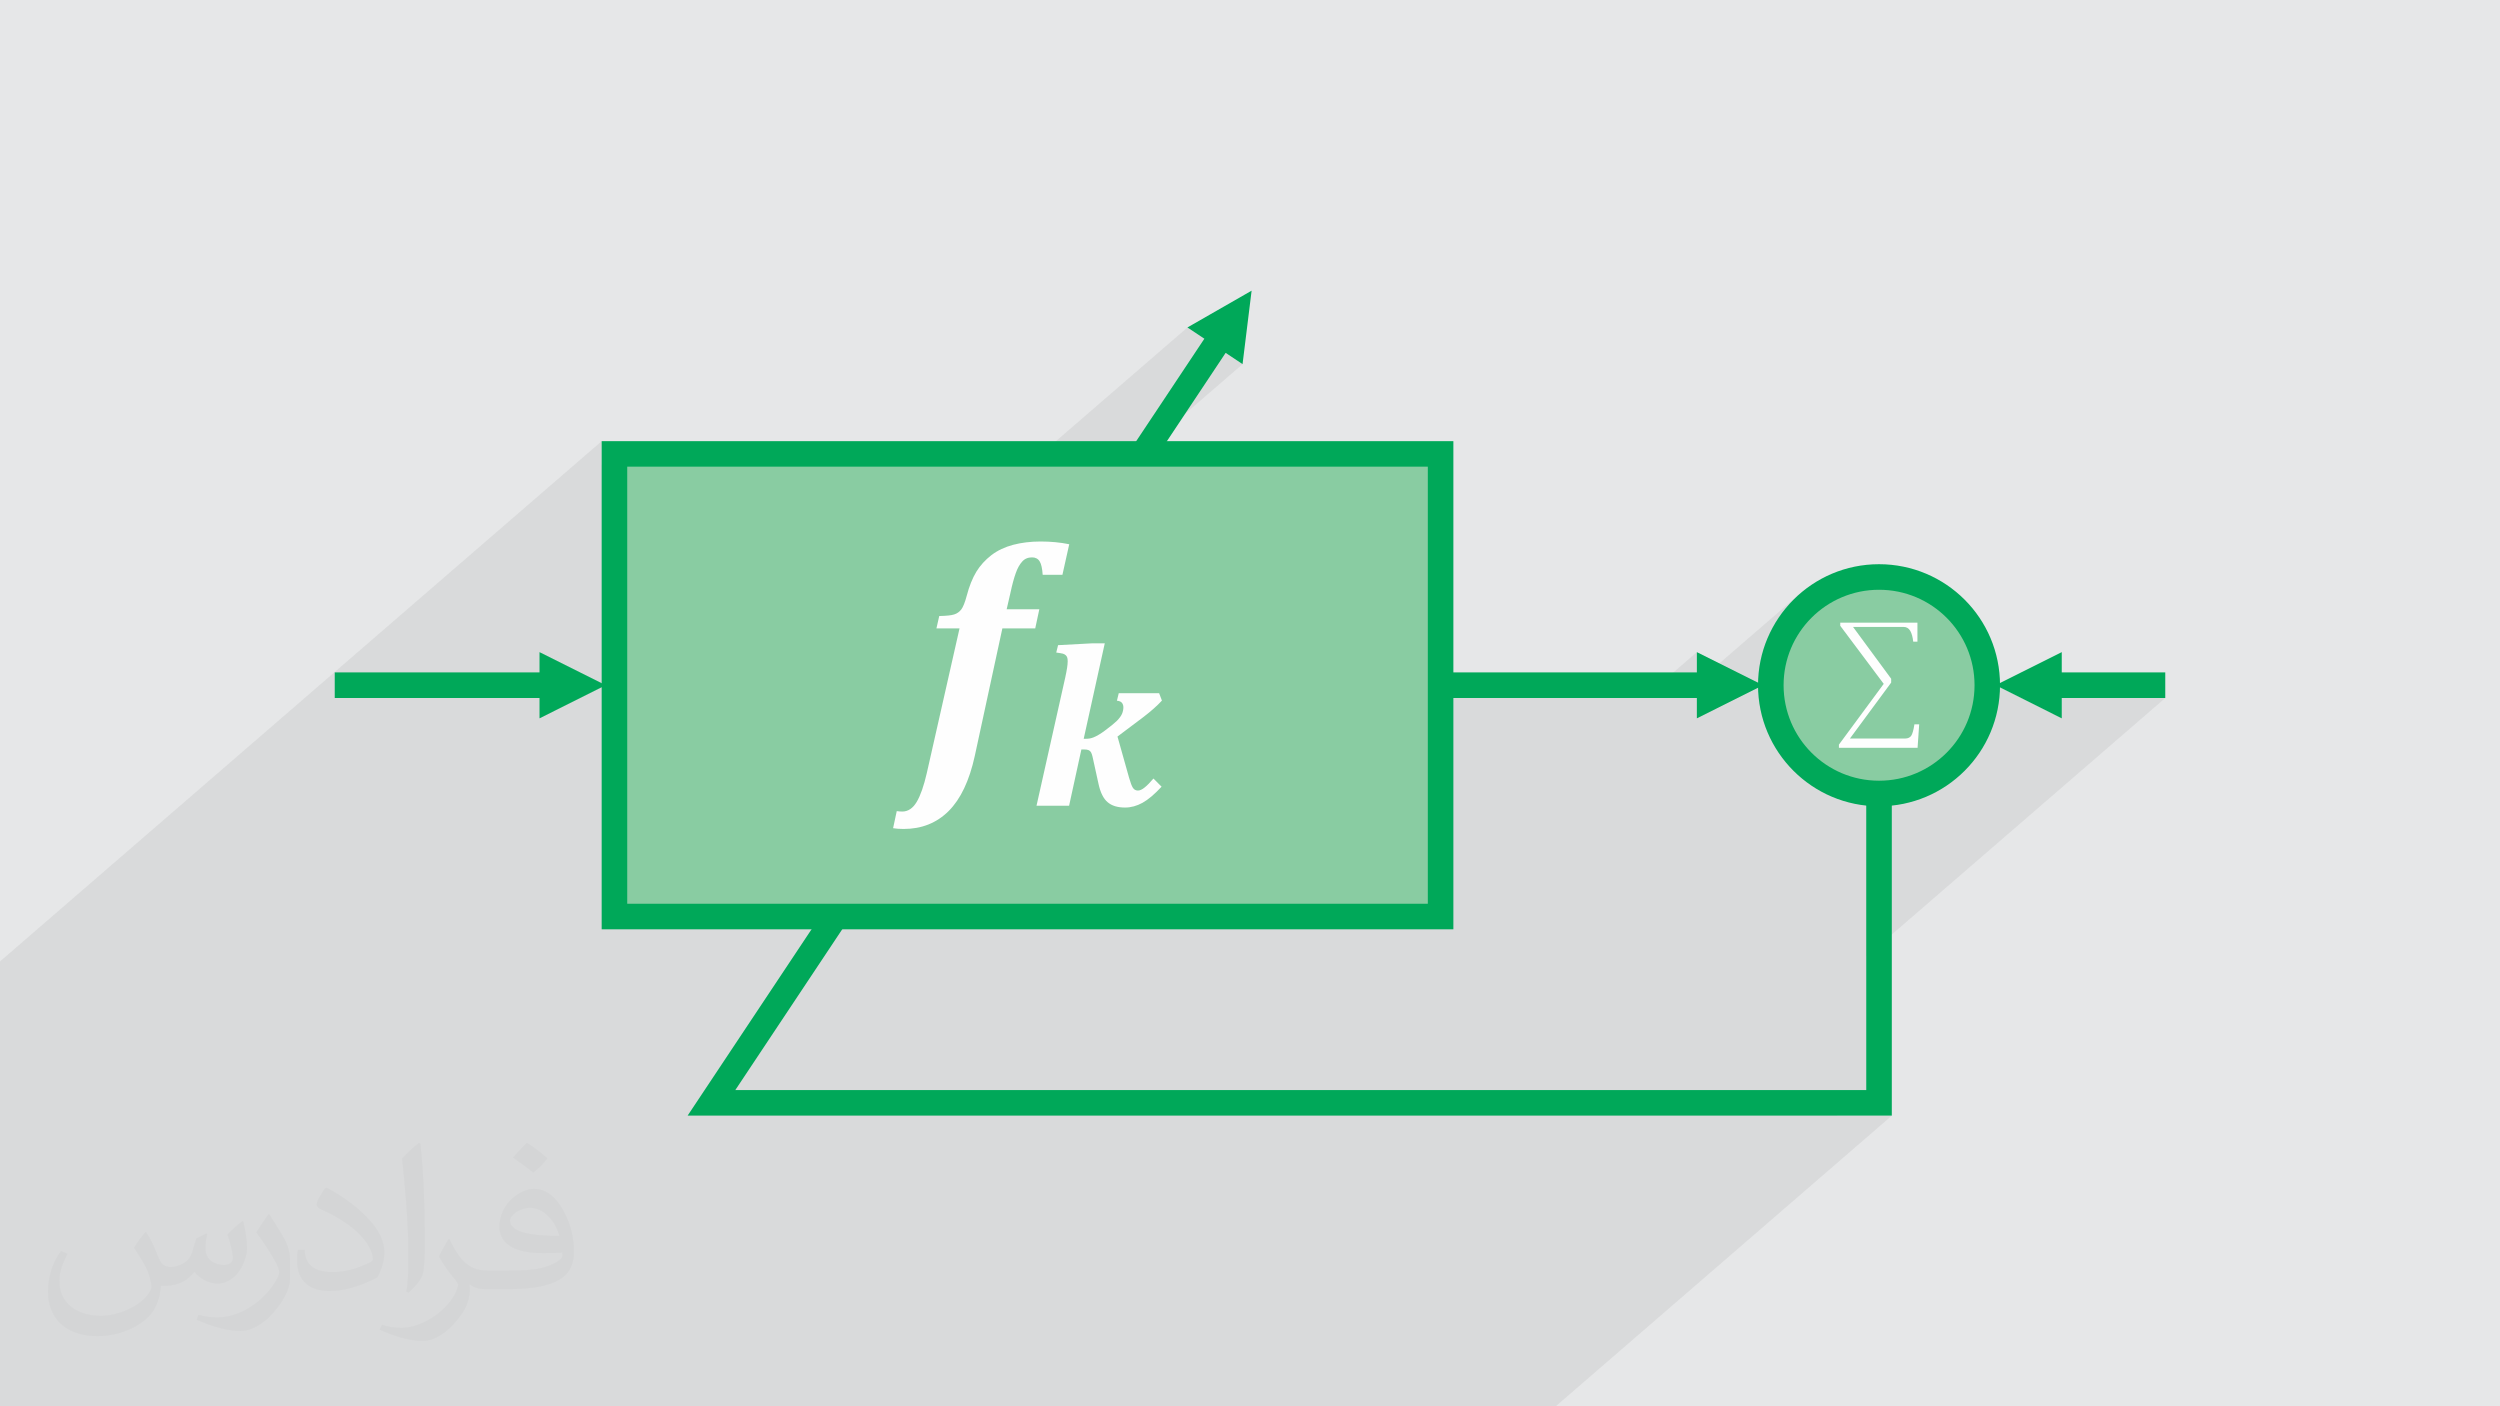 <?xml version="1.0" encoding="UTF-8"?>
<!DOCTYPE svg PUBLIC "-//W3C//DTD SVG 1.1//EN" "http://www.w3.org/Graphics/SVG/1.1/DTD/svg11.dtd">
<!-- Creator: CorelDRAW 2017 -->
<svg xmlns="http://www.w3.org/2000/svg" xml:space="preserve" width="3.703in" height="2.083in" version="1.1" style="shape-rendering:geometricPrecision; text-rendering:geometricPrecision; image-rendering:optimizeQuality; fill-rule:evenodd; clip-rule:evenodd"
viewBox="0 0 3703.33 2083.33"
 xmlns:xlink="http://www.w3.org/1999/xlink">
 <defs>
  <style type="text/css">
   <![CDATA[
    .fil4 {fill:#89CCA2}
    .fil0 {fill:#E6E7E8}
    .fil5 {fill:#FEFEFE;fill-rule:nonzero}
    .fil3 {fill:#00A859;fill-rule:nonzero}
    .fil1 {fill:#373435;fill-opacity:0.031}
    .fil2 {fill:#373435;fill-opacity:0.078}
   ]]>
  </style>
 </defs>
 <g id="Layer_x0020_1">
  <polygon class="fil0" points="-0.19,-0 3703.52,-0 3703.52,2083.33 -0.19,2083.33 "/>
  <path class="fil1" d="M216.42 1825.52c7.07,10.71 11.65,21.01 16.13,32.46 3.33,6.66 5.1,19.04 20.7,19.04 4.58,0 11.13,-1.46 16.96,-4.68 6.56,-3.43 11.55,-8.63 14.15,-16.54l6.24 -21.02 15.19 -7.49 1.04 1.04c-2.08,7.9 -2.6,15.5 -2.6,21.43 0,17.58 15.19,24.24 27.26,24.24 7.07,0 13.42,-3.43 13.42,-9.88 0,-8.32 -3.54,-22.47 -8.11,-35.16 7.07,-7.07 14.15,-14.15 22.26,-19.87l1.25 0.63c3.54,14.98 5.52,29.75 5.52,39.63 0,9.68 -4.26,20.39 -7.8,27.46 -7.28,13.73 -20.19,24.66 -35.79,24.66 -11.86,0 -25.07,-5.93 -34.12,-16.96l-0.52 0c-8.53,10.61 -21.64,20.19 -42.86,20.19l-6.56 0c-1.04,13.94 -4.06,23.82 -8.63,32.67 -12.59,24.66 -49.94,42.03 -85.1,42.03 -48.9,0 -73.45,-28.3 -73.45,-65.85 0,-23.2 7.59,-44.84 19.25,-60.13l9.57 3.95c-7.28,13.94 -12.07,27.15 -12.07,40.06 0,35.17 28.51,51.91 61.59,51.91 30.48,0 68.35,-19.46 75.22,-42.03 -2.6,-24.66 -11.86,-36.31 -26.01,-58.78 4.26,-7.49 9.78,-14.98 16.65,-22.99l1.25 0 0 0 -0.01 -0.01zm563.98 -132.54c10.3,6.45 20.39,14.15 30.28,22.89 -5.52,7.8 -12.38,14.88 -20.91,21.12 -9.88,-8.01 -19.77,-14.88 -29.86,-22.16 6.87,-7.7 13.63,-15.19 20.5,-21.85l0 0 -0 0zm5.3 96.33c-16.65,0 -30.28,10.93 -30.28,19.04 0,17.37 33.29,22.78 73.14,22.57 -4.99,-20.39 -22.47,-41.61 -42.86,-41.61zm-37.35 93.11c21.64,0 40.57,-0.63 55.04,-4.26 16.13,-4.16 29.76,-12.28 29.76,-17.89 0,-1.46 0,-3.22 -0.52,-4.68 -9.05,0.83 -19.46,0.83 -28.51,0.83 -29.24,0 -51.81,-6.66 -60.55,-23.09 -2.29,-4.58 -3.85,-9.68 -3.85,-15.5 0,-15.92 6.87,-31.52 18.93,-42.24 10.09,-8.84 21.22,-14.36 32.56,-14.36 20.5,0 36.83,16.44 48.27,42.45 6.24,14.15 10.61,30.48 10.61,51.08 0,13.73 -3.85,25.28 -12.38,33.92 -15.92,15.4 -45.26,21.22 -90.2,21.22l-20.39 0 0 0 -5.31 0c-11.13,0 -19.14,-1.98 -25.49,-6.87l-1.04 0c0.31,2.6 0.52,5.1 0.52,7.49 0,10.09 -3.33,22.99 -10.09,33.29 -19.98,29.76 -41.61,42.65 -60.34,42.65 -18.93,0 -42.13,-7.28 -63.05,-16.75l3.74 -7.28c6.76,2.81 16.13,4.68 29.03,4.68 33.81,0 78.24,-32.56 83.75,-64.3 -1.25,-2.6 -3.43,-6.04 -6.76,-9.68 -9.88,-11.76 -16.13,-21.64 -21.95,-31.94 4.99,-9.88 9.57,-17.79 13.84,-24.97l1.77 -0.21c14.46,29.44 27.57,46.4 56.8,46.4l4.58 0 0 0 21.22 0 0 0 0.01 -0zm-146.48 31.11c2.5,-13.52 2.81,-28.71 2.81,-42.97l0 -21.02c0,-39.22 -5.1,-96.33 -9.15,-133.37 7.07,-7.8 16.96,-16.75 24.76,-22.78l2.29 0.63c5.31,46.81 6.56,101.02 6.56,151.06 0,13.11 -0.52,25.91 -1.77,35.37 -0.73,11.86 -7.59,20.81 -22.26,34.54l-3.22 -1.46 0 0 0 -0zm-150.75 -62c0.73,18.41 9.78,32.98 41.41,32.98 19.66,0 36.31,-5.1 54.72,-13.94 3.33,-1.46 5.1,-3.43 5.1,-5.1 0,-11.55 -8.84,-26.84 -23.72,-40.78 -14.46,-13.11 -33.6,-24.66 -51.5,-32.35 -6.14,-2.6 -8.11,-5.41 -8.11,-8.01 0,-5.31 7.07,-16.44 12.9,-24.45l1.98 -0.21c20.5,10.72 43.49,26.63 60.34,44.43 15.4,16.33 24.97,32.87 24.97,50.87 0,13.31 -3.95,25.91 -10.61,37.56 -22.37,11.34 -46.4,19.98 -70.12,19.98 -28.82,0 -48.48,-13.52 -48.48,-45.36 0,-3.43 0,-8.74 1.25,-15.61l9.88 0 0 0 0 -0zm-52.12 -52.33l18 28.92c6.56,10.71 12.59,22.36 12.59,40.78l0 23.62c0,19.04 -12.17,39.43 -31.83,59.61 -15.4,13.73 -29.03,19.56 -41.61,19.56 -18.73,0 -40.16,-5.83 -64.92,-16.54l2.81 -7.28c7.8,2.08 16.85,3.85 27.98,3.85 35.58,-0.21 71.99,-26.22 88.64,-57.95 1.98,-3.64 2.81,-7.07 2.81,-9.47 0,-3.64 -2.08,-7.7 -3.54,-11.34 -9.15,-17.17 -19.25,-32.77 -30.38,-47.23 5.83,-9.15 11.65,-18 18,-26.74l1.46 0.21 0 0 0 -0z"/>
  <polygon class="fil2" points="3054.22,1034.02 3032.17,1053.16 2956.22,1015.08 2943.32,1026.21 2943.94,1015.08 2943.11,998.74 2940.62,982.83 2936.67,967.43 2931.36,952.66 2924.59,938.72 2916.48,925.5 2907.33,913.12 2896.92,901.78 2885.58,891.38 2873.2,882.12 2859.99,874.11 2845.94,867.34 2831.28,861.93 2815.88,857.98 2799.96,855.59 2783.52,854.76 2767.19,855.59 2751.27,857.98 2735.87,861.93 2721.1,867.34 2707.16,874.11 2693.95,882.12 2681.57,891.38 2618,946.31 2618.42,945.37 2625.91,929.67 2634.96,914.89 2645.26,901.06 2656.81,888.36 2669.5,876.81 2487.65,1034.02 2469.85,1034.02 2513.65,996.15 2513.65,966.08 2435.11,1034.02 2139.02,1034.02 2139.02,996.15 2134.03,1000.52 2134.03,672.39 1686.78,672.39 1840.65,539.43 1815.58,522.78 1708.63,615.27 1784.06,501.76 1758.98,485.12 1542.38,672.39 910.15,672.39 891.22,688.82 891.22,653.56 -0.17,1424.36 -0.17,1425.09 -0.17,1459.63 -0.17,1462.96 -0.17,1494.9 -0.17,1657.3 -0.17,1687.37 -0.17,1725.24 -0.17,1755.41 -0.17,1791.2 -0.17,2006.34 -0.17,2044.73 -0.17,2083.33 10.24,2083.33 10.55,2083.33 10.86,2083.33 25.01,2083.33 37.39,2083.33 55.28,2083.33 56.84,2083.33 59.55,2083.33 59.96,2083.33 66.83,2083.33 67.14,2083.33 68.18,2083.33 74.11,2083.33 77.44,2083.33 102.72,2083.33 107.19,2083.33 125.81,2083.33 149.33,2083.33 152.24,2083.33 174.19,2083.33 200.83,2083.33 263.35,2083.33 308.71,2083.33 310.48,2083.33 317.66,2083.33 325.67,2083.33 329.52,2083.33 329.94,2083.33 385.49,2083.33 385.8,2083.33 435.64,2083.33 461.85,2083.33 465.19,2083.33 474.13,2083.33 476.74,2083.33 479.13,2083.33 480.48,2083.33 495.46,2083.33 502.43,2083.33 508.05,2083.33 512.31,2083.33 513.87,2083.33 520.64,2083.33 554.76,2083.33 596.27,2083.33 618.95,2083.33 630.71,2083.33 633.1,2083.33 635.5,2083.33 635.6,2083.33 659.22,2083.33 660.98,2083.33 881.85,2083.33 925.65,2083.33 1221.64,2083.33 1254.2,2083.33 1256.49,2083.33 1274.28,2083.33 1274.91,2083.33 1295.09,2083.33 1300.29,2083.33 1303.2,2083.33 1332.13,2083.33 1332.65,2083.33 1335.14,2083.33 1335.87,2083.33 1369.06,2083.33 1376.44,2083.33 1383.73,2083.33 1406.82,2083.33 1409.84,2083.33 1498.06,2083.33 1529.38,2083.33 1530.52,2083.33 1555.07,2083.33 1561.73,2083.33 1563.92,2083.33 1568.08,2083.33 1596.48,2083.33 1667.64,2083.33 1674.72,2083.33 1678.67,2083.33 1682.83,2083.33 1711.86,2083.33 1712.48,2083.33 1720.91,2083.33 1755.56,2083.33 1764.5,2083.33 1793.32,2083.33 1822.24,2083.33 1840.86,2083.33 1875.71,2083.33 1994.11,2083.33 2222.88,2083.33 2304.55,2083.33 2802.47,1652.73 2720.91,1652.73 2764.6,1614.86 2764.6,1417.09 3207.59,1034.02 3054.24,1034.02 "/>
  <polygon class="fil3" points="799.13,996.15 495.76,996.15 495.76,1034.02 799.13,1034.02 799.13,1064.19 897.23,1015.08 799.13,966.08 "/>
  <polygon class="fil3" points="2513.65,996.15 2139.01,996.15 2139.01,1034.02 2513.65,1034.02 2513.65,1064.19 2611.75,1015.08 2513.65,966.08 "/>
  <polygon class="fil3" points="3054.22,1034.02 3207.57,1034.02 3207.57,996.15 3054.22,996.15 3054.22,966.08 2956.22,1015.08 3054.22,1064.19 "/>
  <polygon class="fil3" points="2802.45,1633.79 2802.45,1015.08 2764.58,1015.08 2764.58,1614.85 1089.18,1614.85 1815.56,522.78 1840.63,539.43 1854.05,430.61 1758.96,485.12 1784.04,501.77 1018.54,1652.72 2802.45,1652.72 2802.45,1633.79 "/>
  <circle class="fil4" cx="2783.52" cy="1015.08" r="160.32"/>
  <path class="fil3" d="M2783.52 835.83c49.52,0 94.36,20.08 126.82,52.54 32.46,32.46 52.43,77.3 52.43,126.72 0,49.52 -19.98,94.36 -52.43,126.82 -32.46,32.46 -77.3,52.54 -126.82,52.54 -49.42,0 -94.26,-20.08 -126.72,-52.54 -32.46,-32.46 -52.54,-77.3 -52.54,-126.82 0,-49.42 20.08,-94.26 52.54,-126.72 32.46,-32.46 77.3,-52.54 126.72,-52.54zm100.09 79.28c-25.59,-25.59 -60.96,-41.41 -100.08,-41.41 -39.01,0 -74.39,15.81 -99.98,41.41 -25.59,25.59 -41.41,60.96 -41.41,99.98 0,39.12 15.81,74.49 41.41,100.08 25.59,25.59 60.96,41.41 99.98,41.41 39.12,0 74.49,-15.81 100.08,-41.41 25.59,-25.59 41.41,-60.96 41.41,-100.08 0,-39.01 -15.81,-74.39 -41.41,-99.98z"/>
  <rect class="fil4" x="910.13" y="672.38" width="1223.88" height="685.39"/>
  <path class="fil3" d="M910.13 653.55l1242.82 0 0 723.16 -1261.75 0 0 -723.16 18.93 0zm1204.95 37.77l-1186.01 0 0 647.52 1186.01 0 0 -647.52z"/>
  <g id="_2288939570304">
   <path class="fil5" d="M1605.31 1094.46l3.33 0c4.06,0 7.8,-0.63 11.44,-2.19 4.37,-1.77 9.78,-4.89 16.13,-9.57 8.63,-6.35 14.67,-11.34 18.31,-14.88 3.54,-3.64 6.04,-6.97 7.49,-10.2 1.35,-3.22 2.08,-6.45 2.08,-9.78 0,-2.6 -0.73,-4.79 -2.08,-6.56 -1.46,-1.87 -3.95,-2.91 -7.49,-3.22l2.7 -11.13 59.82 0 4.16 10.93c-6.97,7.59 -16.33,15.92 -28.09,24.87l-37.76 28.4 17.27 61.38c2.08,7.28 3.95,12.17 5.72,14.77 1.67,2.5 4.16,3.85 7.28,3.85 2.91,0 6.14,-1.46 9.88,-4.47 3.74,-2.91 8.11,-7.39 13.11,-13.31l12.07 12.07c-10.41,11.24 -19.77,19.14 -28.19,23.82 -8.43,4.68 -17.06,7.07 -25.91,7.07 -11.03,0 -19.66,-2.6 -25.8,-7.91 -6.24,-5.2 -10.72,-14.25 -13.52,-27.05l-8.84 -40.26c-0.63,-2.7 -1.35,-4.89 -2.19,-6.45 -0.94,-1.56 -2.08,-2.7 -3.54,-3.33 -1.46,-0.63 -3.64,-1.04 -6.56,-1.04l-4.26 0 -18.2 83.33 -48.27 0 42.55 -189.87c2.39,-10.93 3.64,-18.93 3.64,-24.03 0,-2.39 -0.21,-4.37 -0.73,-5.72 -0.52,-1.46 -1.25,-2.6 -2.29,-3.43 -1.04,-0.94 -2.39,-1.67 -4.06,-2.19 -1.67,-0.42 -4.99,-1.04 -9.88,-1.67l2.7 -10.93 50.25 -2.7 18.93 0 -31.21 141.39 -0.01 0z"/>
   <path class="fil5" d="M1387.14 930.91l4.16 -18.31c10.41,-0.21 17.69,-0.94 21.95,-2.29 4.37,-1.35 7.91,-3.85 10.72,-7.49 2.7,-3.64 5.41,-10.3 8.01,-20.08 3.74,-14.36 8.53,-26.22 14.25,-35.69 5.72,-9.36 13.21,-17.58 22.37,-24.66 9.15,-6.97 19.98,-12.07 32.25,-15.3 12.28,-3.22 25.8,-4.89 40.57,-4.89 15.09,0 29.24,1.35 42.45,4.06l-10.09 45.26 -29.24 0c-0.63,-9.36 -2.08,-16.02 -4.47,-19.87 -2.39,-3.95 -6.24,-5.93 -11.34,-5.93 -6.04,0 -10.93,2.08 -14.67,6.35 -3.74,4.16 -6.97,9.88 -9.47,17.17 -2.6,7.28 -5.2,16.75 -7.7,28.51l-5.72 24.87 48.38 0 -6.04 28.3 -48.69 0 -40.89 189.04c-8.01,36.62 -20.91,63.78 -38.7,81.56 -17.79,17.69 -39.95,26.53 -66.69,26.53 -6.45,0 -11.65,-0.42 -15.61,-1.15l5.41 -25.28c3.02,0.42 5.72,0.63 8.22,0.63 8.53,0 15.71,-4.79 21.33,-14.25 5.62,-9.47 10.61,-23.72 14.98,-42.76l48.48 -214.31 -34.23 0 -0 -0z"/>
  </g>
  <path class="fil5" d="M2745.02 928.73l56.49 76.78 0 5.72 -61.07 82.81 82.19 0c3.64,0 6.45,-1.35 8.43,-3.85 1.87,-2.6 3.54,-8.32 4.89,-17.17l7.07 0 -2.39 34.75 -116.52 0 0 -4.68 66.37 -89.99 -64.4 -86.04 0 -4.58 114.33 0 0 28.09 -6.24 0c-0.73,-6.76 -2.19,-12.07 -4.37,-16.02 -2.29,-3.85 -5.62,-5.83 -10.09,-5.83l-74.7 0 0 0z"/>
 </g>
</svg>
